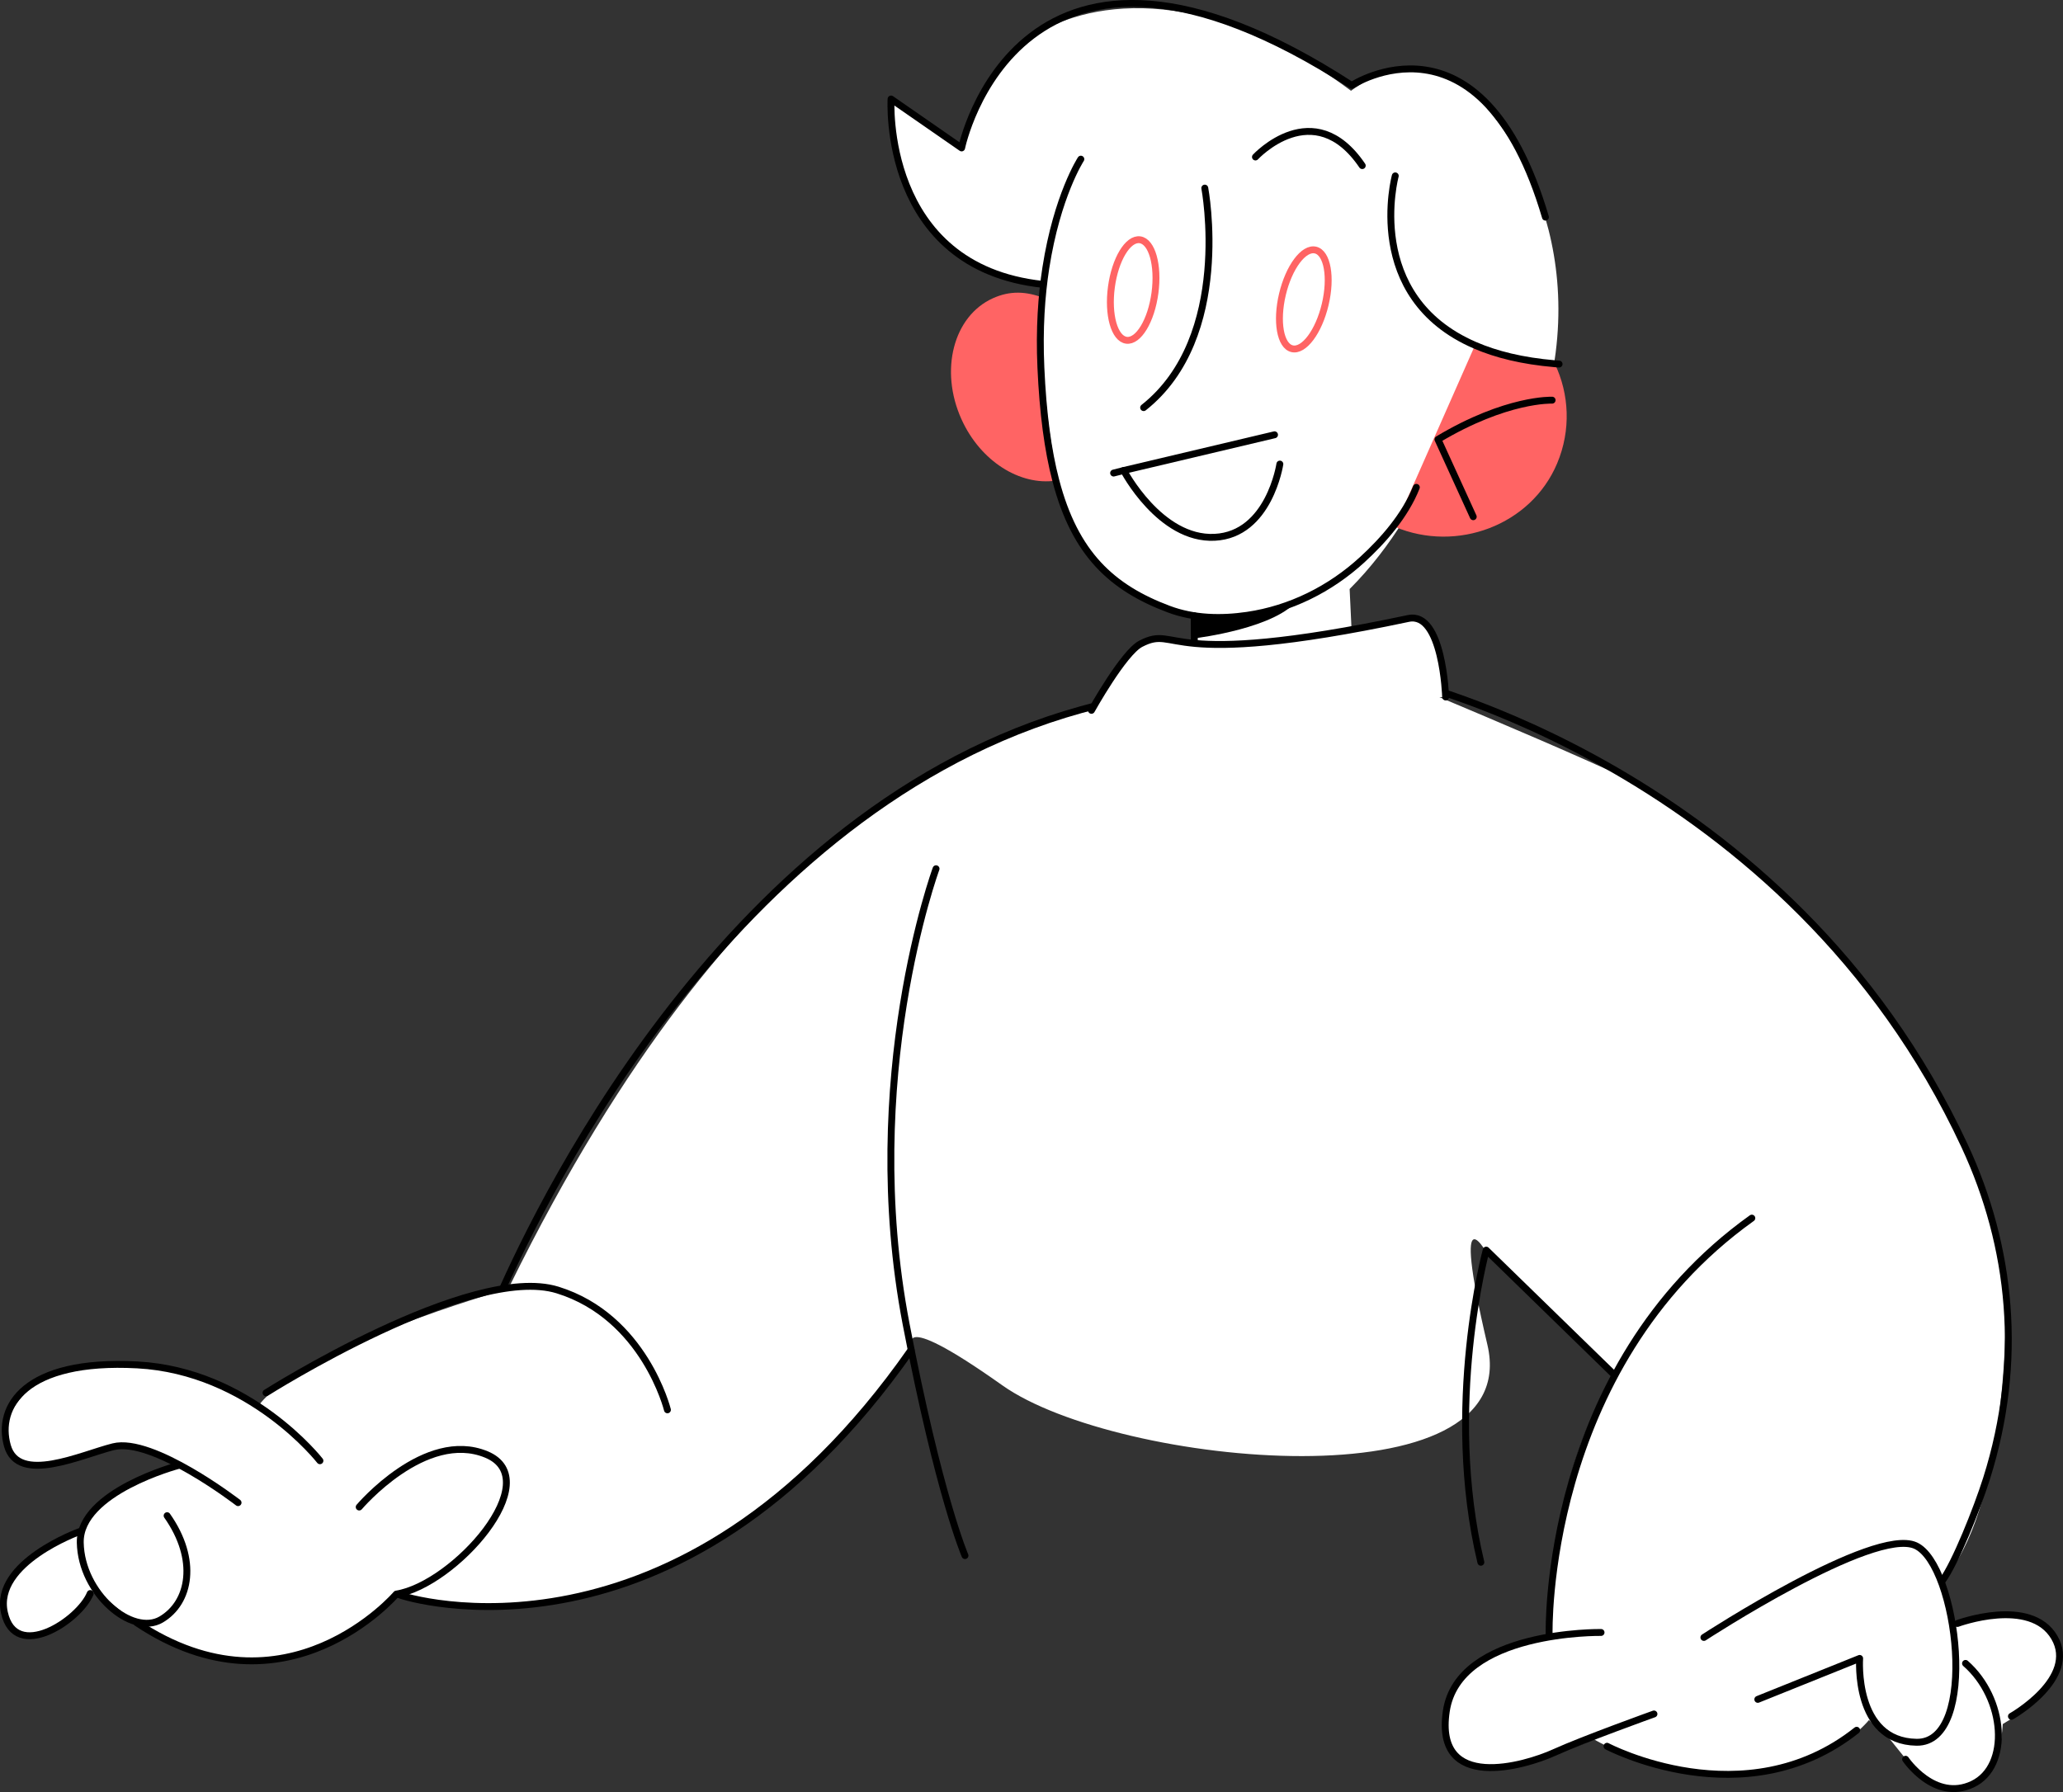 <?xml version="1.0" encoding="UTF-8"?> <svg xmlns="http://www.w3.org/2000/svg" id="_Слой_1" data-name="Слой 1" viewBox="0 0 476.01 413.57"><rect x="0" y="0" width="476.01" height="413.57" fill="#333333" stroke="none"/><defs><style> .cls-1, .cls-2, .cls-3 { fill: #fff; } .cls-4 { fill: none; } .cls-4, .cls-2 { stroke: #000; } .cls-4, .cls-2, .cls-3 { stroke-linecap: round; stroke-linejoin: round; stroke-width: 1.59px; } .cls-5 { fill: #ff6464; } .cls-3 { stroke: #ff6464; } </style></defs><path class="cls-1" d="m190.17,335.96c-37.78,35.71-64.28,32.56-72.88,34.71-8.6,2.15-26.11-2.76-26.11-2.76-1.38,3.38-11.65,11.92-26.42,15.21-14.5,3.23-24.9-4.88-27.65-4.76-1.65.07-15.07-11.46-15.07-11.46,0,0-2.9,4.55-7.05,7.78-2.15,1.67-5.03,2.52-7.32,2.94-2.55.48-5.09-.87-6.11-3.26-1.02-2.4-1.54-5.72.67-9.21,4.3-6.76,16.11-11.67,16.11-11.67,0,0,2.32-3.23,4.47-5.99,2.15-2.76,17.97-9.06,17.97-9.06-7.6-5.88-15.51-4.07-15.51-4.07,0,0-21.66,9.45-23.65-.84s9.52-15.82,9.52-15.82c22.58-9.98,48.23,7.07,48.23,7.07,9.68-13.67,56.64-26.97,56.64-26.97l1.57-.98c52.99-107.83,105.98-122.11,116.81-127.41,10.83-5.3,40.78-10.37,40.78-10.37l.12-16.53c-3.69-.69-12.15-3.76-21.89-12.04-14.28-12.13-13.21-64.51-13.21-64.51-37.7-5.3-33.98-42.55-33.98-42.55l15.36,10.29s5.22-17.51,16.59-25.19c11.37-7.68,38.4-13.82,73.57,12.44,0,0,11.06-8.52,20.97-4.45,9.91,4.07,32.18,30.57,25.73,68.35-2.22,13-21.35,3.99-21.35,3.99,0,0-5.86,27.28-25.67,47.1l.79,16.65s58.8,24.24,67.67,29.43c20.74,12.13,80.55,60.43,82.86,123.09,0,0,.15,43.47-14.59,59.75l2.61,10.75s14.59-5.38,20.58-.15c5.99,5.22,3.07,9.98,3.07,9.98,0,0-3.23,7.22-12.29,12.44,0,0-.46,10.14-4.3,12.13-3.84,2-5.53,7.68-17.51-3.38l-4.45-5.53-4.61-4.15s-9.68,12.13-29.03,12.9-34.41-8.45-34.41-8.45c0,0-21.5,9.22-28.26,6.45s-7.83-11.21-4.92-16.43c2.92-5.22,10.68-11.98,18.66-12.13l4.38-.92.31-15.82s3.07-29.34,15.21-45.62l-29.8-27.19s-8.94-16.75-.19,20.58c8.76,37.32-85.49,28.13-111.91,9.39-26.42-18.74-20.45-8.16-20.45-8.16l-20.66,24.42Z"></path><polyline class="cls-4" points="256.95 109.17 259.28 108.58 294.08 100.34"></polyline><path class="cls-4" d="m259.28,108.58s8.38,16.03,20.98,15.42c12.59-.61,15.05-16.9,15.05-16.9"></path><path class="cls-5" d="m243.6,110.92c-8.26,1.2-17.38-4.47-21.76-14.18-5.1-11.3-1.85-23.8,7.26-27.91,3.96-1.79,7.69-1.63,11.83-.02-.86,5.48-.63,11.99-.29,19.69.4,9.06,1.38,16.4,2.96,22.41Z"></path><path class="cls-4" d="m356.59,50.11c-14.75-50.07-44.7-30.41-44.7-30.41-76.8-49.77-90.01,14.44-90.01,14.44l-16.28-11.29s-2.3,38.78,35.02,42.78"></path><path class="cls-4" d="m215.98,200.49s-17.78,48.39-6.91,105.06c7.6,39.63,13.59,53.45,13.59,53.45"></path><path class="cls-4" d="m322.96,156.86s89.68,20.17,130.35,107.59c10.77,23.15,13.64,49.66,5.04,76.82-2.22,7-7.21,19.49-10.21,23.56"></path><path class="cls-4" d="m61.38,321.44s47.23-29.95,67.28-23.73c20.04,6.22,25.34,27.65,25.34,27.65"></path><path class="cls-4" d="m116.02,297.31c13.09-29.12,60.43-120.54,145.11-136.23l14.51-2.3-.1-16.68"></path><path class="cls-4" d="m73.82,337.11s-16.13-20.74-42.16-22.12S-.83,324.67,1.71,333.65c2.53,8.99,17.05,2.07,24.42.23,9.12-2.28,28.8,12.9,28.8,12.9"></path><path class="cls-4" d="m41.18,338.19s-22.89,6.07-22.66,17.82c.23,11.75,11.98,21.66,18.66,17.74,6.68-3.92,8.52-13.82,1.38-23.96"></path><path class="cls-4" d="m18.35,353.47s-19.87,7.14-17.34,18.66,17.28,1.84,19.81-4.38"></path><path class="cls-4" d="m82.88,347.79s15.21-17.97,29.34-12.13c14.13,5.84-7.41,30.07-20.77,32.22,0,0-25.34,29.72-59.9,6.62"></path><path class="cls-4" d="m92.14,368.04c1.36.66,64.41,20.32,118.08-56.5"></path><path class="cls-4" d="m369.42,376.74s-32.95-.54-35.71,18.2c-2.76,18.74,18.12,12.59,24.88,9.52,6.76-3.07,23.04-8.91,23.04-8.91"></path><path class="cls-4" d="m370.8,403s31.79,16.82,57.6-3.69"></path><path class="cls-4" d="m393.15,377.89s39.17-25.57,48.84-21.2c9.68,4.38,14.75,45.62.23,45.39-14.51-.23-13.13-19.35-13.13-19.35l-23.5,9.45"></path><path class="cls-4" d="m439.69,406s6.68,9.91,15.44,5.76c8.76-4.15,7.6-19.81-1.61-27.88"></path><path class="cls-4" d="m451.67,374.66s16.82-6.22,22.35,3.23c5.53,9.45-9.91,18.2-9.91,18.2"></path><path class="cls-4" d="m357.44,377.12s-1.61-61.44,46.77-96"></path><path class="cls-4" d="m372.41,317.22l-29.49-28.72s-9.83,36.1-1.23,72.04"></path><g><path class="cls-4" d="m277.99,43.41s6.51,34.38-14.11,50.66"></path><ellipse class="cls-3" cx="300.85" cy="69.1" rx="11.7" ry="5.07" transform="translate(164.14 345.86) rotate(-76.65)"></ellipse><ellipse class="cls-3" cx="261.46" cy="66.93" rx="11.7" ry="5.07" transform="translate(160.37 317.17) rotate(-82.36)"></ellipse><path class="cls-4" d="m289.68,36.23s13.43-14.52,24.64,1.99"></path></g><path class="cls-5" d="m359.29,106.94c-6.02,14.3-23.15,20.66-37.45,14.64l18.5-41.9c4.86,2.11,10.91,3.62,18.41,4.26,3.33,6.98,3.78,15.31.54,23Z"></path><path class="cls-4" d="m359.74,84.02c-.34-.02-.67-.05-1-.08-7.5-.64-13.54-2.15-18.41-4.26-25.96-11.21-18.39-39.09-18.39-39.09"></path><path class="cls-4" d="m358.13,92.35s-10.52-.43-26.34,9.06l8.14,17.84"></path><path class="cls-4" d="m275.65,158.78s8.91,8.83,29.8.23"></path><path class="cls-2" d="m251.84,163.93s7.39-13.3,11.37-15.36c8.91-4.61,4.15,6.37,61.75-5.84,7.97-1.69,8.6,18.12,8.6,18.12"></path><path class="cls-1" d="m270.5,169.15s17.05-12.9,21.43-13.13,35.02,5.53,35.02,5.53c0,0,1.84,7.6,1.38,9.68-.46,2.07-5.76,7.14-8.06,7.37s-41.24-6.68-41.24-6.68l-9.45-1.84"></path><path class="cls-4" d="m326.8,112.47c-2.55,6.48-7.69,12.31-12.5,16.71-7.4,6.78-16.59,11.36-26.52,12.82-5.94.87-12.29.76-18.12-1.43-13.06-4.9-21.61-12.69-26.05-29.69-1.83-6.99-2.97-15.53-3.44-26.07-.4-8.96.15-16.6,1.14-22.98,2.6-16.7,8.08-25.1,8.08-25.1"></path><path d="m275.99,147.26s18.89-2.3,23.62-9.1c0,0-17.63,7.16-23.96,3.65l.35,5.45Z"></path></svg> 